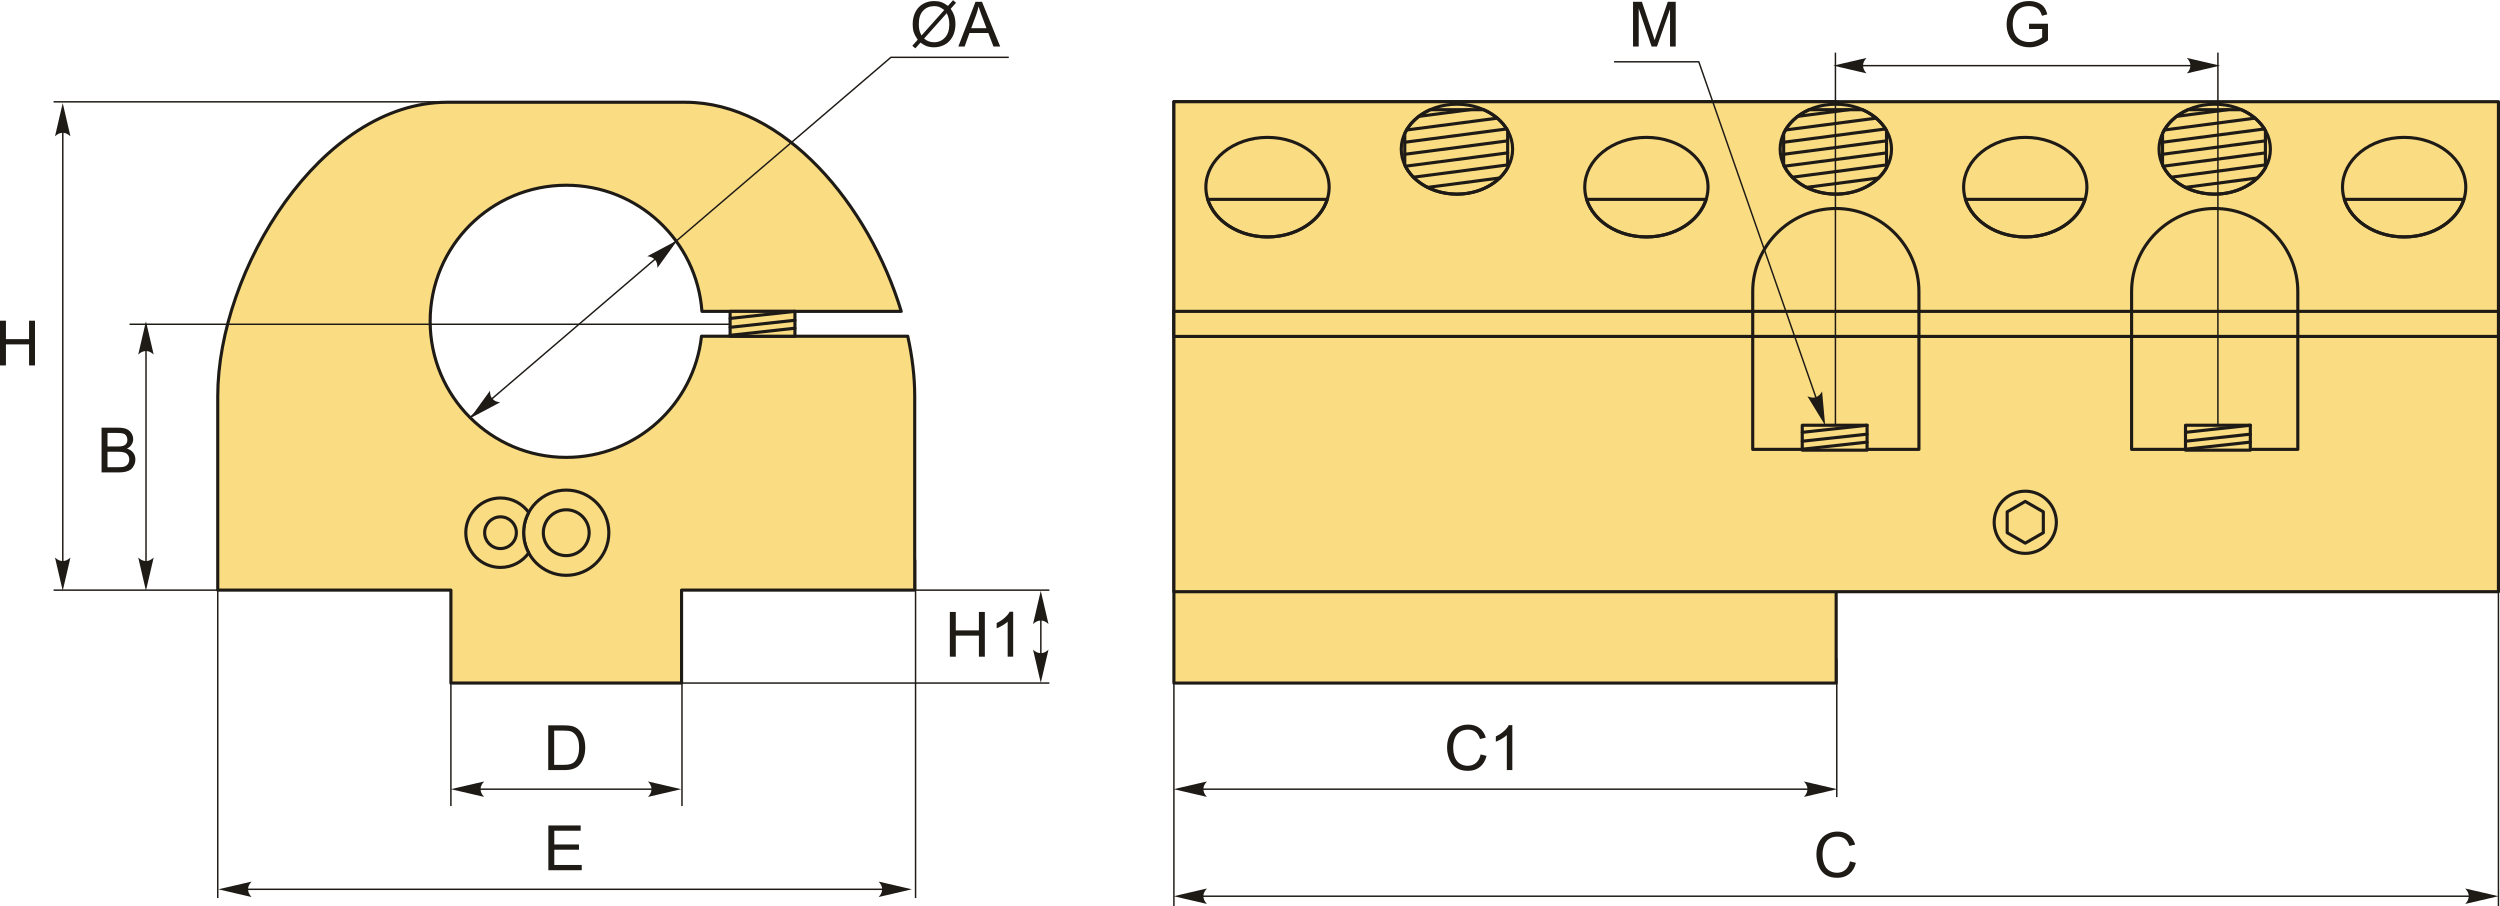<?xml version="1.0" encoding="UTF-8"?>
<!DOCTYPE svg PUBLIC "-//W3C//DTD SVG 1.1//EN" "http://www.w3.org/Graphics/SVG/1.1/DTD/svg11.dtd">
<!-- Creator: CorelDRAW 2018 (64-Bit) -->
<svg xmlns="http://www.w3.org/2000/svg" xml:space="preserve" width="4000px" height="1450px" version="1.1" style="shape-rendering:geometricPrecision; text-rendering:geometricPrecision; image-rendering:optimizeQuality; fill-rule:evenodd; clip-rule:evenodd"
viewBox="0 0 4002.5 1450.31"
 xmlns:xlink="http://www.w3.org/1999/xlink">
 <defs>
  <style type="text/css">
   <![CDATA[
    .str1 {stroke:#1E1A16;stroke-width:2.36;stroke-miterlimit:22.926}
    .str0 {stroke:#1E1A16;stroke-width:5;stroke-linecap:round;stroke-linejoin:round;stroke-miterlimit:22.926}
    .fil1 {fill:none}
    .fil0 {fill:#FADC82}
    .fil2 {fill:#1E1A16;fill-rule:nonzero}
    .fil3 {fill:#1E1A16;fill-rule:nonzero}
   ]]>
  </style>
 </defs>
 <g id="Layer_x0020_1">
  <g id="_3082720926352">
   <g>
    <path class="fil0 str0" d="M906.54 296.26c114.95,0 209.1,89.04 217.27,201.91l319.07 0c-51.06,-169.03 -187.11,-334.75 -345.84,-334.75l-381 0c-202.08,0 -367.42,268.58 -367.42,470.66l0 310.42 373.27 0 0 148.78 369.29 0 0 -148.78 363 0 10.28 0 0 -310.42c0,-30.87 -3.87,-63.29 -11.14,-96.06l-330.24 0c-11.91,109.07 -104.31,193.94 -216.54,193.94 -120.32,0 -217.86,-97.53 -217.86,-217.85 0,-120.32 97.54,-217.85 217.86,-217.85z"/>
    <g>
     <rect class="fil0 str0" x="1168.91" y="498.17" width="103.78" height="39.85"/>
     <line class="fil1 str0" x1="1168.91" y1="509.51" x2="1272.69" y2= "498.17" />
     <line class="fil1 str0" x1="1168.91" y1="523.76" x2="1272.69" y2= "512.43" />
     <line class="fil1 str0" x1="1168.91" y1="536.51" x2="1272.69" y2= "525.17" />
    </g>
    <circle class="fil0 str0" cx="906.54" cy="852.56" r="68.24"/>
    <circle class="fil0 str0" cx="906.54" cy="852.56" r="36.69"/>
    <path class="fil0 str0" d="M801.31 796.98c18.6,0 35.07,9.15 45.16,23.19 -5.21,9.64 -8.17,20.67 -8.17,32.39 0,11.73 2.96,22.76 8.17,32.4 -10.09,14.04 -26.56,23.18 -45.16,23.18 -30.7,0 -55.58,-24.88 -55.58,-55.58 0,-30.69 24.88,-55.58 55.58,-55.58z"/>
    <circle class="fil0 str0" cx="801.31" cy="852.56" r="25.39"/>
   </g>
   <g>
    <g>
     <rect class="fil0 str0" x="1879.41" y="162.48" width="1060.29" height="930.81"/>
     <rect class="fil0 str0" x="1879.41" y="162.48" width="2120.59" height="784.56"/>
     <polygon class="fil0 str0" points="4000,538.36 4000,498.17 1879.41,498.17 1879.41,538.36 "/>
     <g>
      <ellipse class="fil1 str0" cx="2029.27" cy="299.35" rx="98.67" ry="79.7"/>
      <path class="fil1 str0" d="M2124.94 318.92c-10.8,34.55 -49.54,60.12 -95.67,60.12 -46.13,0 -84.87,-25.57 -95.67,-60.12l191.34 0z"/>
     </g>
     <g>
      <ellipse class="fil1 str0" cx="2635.86" cy="299.35" rx="98.67" ry="79.7"/>
      <path class="fil1 str0" d="M2731.52 318.92c-10.8,34.55 -49.53,60.12 -95.66,60.12 -46.14,0 -84.87,-25.57 -95.67,-60.12l191.33 0z"/>
     </g>
     <g>
      <ellipse class="fil1 str0" cx="3242.44" cy="299.35" rx="98.67" ry="79.7"/>
      <path class="fil1 str0" d="M3338.11 318.92c-10.8,34.55 -49.53,60.12 -95.67,60.12 -46.13,0 -84.86,-25.57 -95.67,-60.12l191.34 0z"/>
     </g>
     <g>
      <ellipse class="fil1 str0" cx="3849.03" cy="299.35" rx="98.67" ry="79.7"/>
      <path class="fil1 str0" d="M3944.7 318.92c-10.8,34.55 -49.54,60.12 -95.67,60.12 -46.13,0 -84.86,-25.57 -95.67,-60.12l191.34 0z"/>
     </g>
     <g>
      <ellipse class="fil1 str0" cx="2332.56" cy="238.52" rx="89.15" ry="72.01"/>
      <g>
       <path class="fil1 str0" d="M2375.28 175.31c16.88,7.46 30.45,19.2 38.46,33.41l0 59.6c-14.03,24.9 -45.1,42.21 -81.18,42.21 -38.25,0 -70.88,-19.47 -83.53,-46.8l0 -50.41c7.54,-16.28 22.15,-29.76 40.81,-38.01l85.44 0z"/>
       <path class="fil1 str0" d="M2271.58 186.01l81.95 -10.7m-101.63 32.52l145.23 -18.96m-148.1 38.59l163.18 -21.3m-163.18 40.55l164.71 -21.5m-163.69 40.62l163.69 -21.37m-150.88 38.95l150.88 -19.7m-128.2 35.99l115.5 -15.08"/>
      </g>
     </g>
     <g>
      <ellipse class="fil1 str0" cx="2939.15" cy="238.52" rx="89.15" ry="72.01"/>
      <g>
       <path class="fil1 str0" d="M2981.87 175.31c16.88,7.46 30.45,19.2 38.46,33.41l0 59.6c-14.03,24.9 -45.1,42.21 -81.18,42.21 -38.26,0 -70.88,-19.47 -83.53,-46.8l0 -50.41c7.53,-16.28 22.14,-29.76 40.81,-38.01l85.44 0z"/>
       <path class="fil1 str0" d="M2878.16 186.01l81.95 -10.7m-101.62 32.52l145.22 -18.96m-148.09 38.59l163.18 -21.3m-163.18 40.55l164.71 -21.5m-163.69 40.62l163.69 -21.37m-150.89 38.95l150.89 -19.7m-128.21 35.99l115.51 -15.08"/>
      </g>
     </g>
     <g>
      <ellipse class="fil1 str0" cx="3545.74" cy="238.52" rx="89.15" ry="72.01"/>
      <g>
       <path class="fil1 str0" d="M3588.45 175.31c16.89,7.46 30.45,19.2 38.46,33.41l0 59.6c-14.03,24.9 -45.1,42.21 -81.17,42.21 -38.26,0 -70.89,-19.47 -83.53,-46.8l0 -50.41c7.53,-16.28 22.14,-29.76 40.81,-38.01l85.43 0z"/>
       <path class="fil1 str0" d="M3484.75 186.01l81.95 -10.7m-101.63 32.52l145.23 -18.96m-148.09 38.59l163.18 -21.3m-163.18 40.55l164.7 -21.5m-163.68 40.62l163.68 -21.37m-150.88 38.95l150.88 -19.7m-128.2 35.99l115.51 -15.08"/>
      </g>
     </g>
     <path class="fil1 str0" d="M2806.1 719.11l266.1 0 0 -252.53c0,-73.18 -59.87,-133.05 -133.05,-133.05l0 0c-73.18,0 -133.05,59.87 -133.05,133.05l0 252.53z"/>
     <path class="fil1 str0" d="M3412.68 719.11l266.11 0 0 -252.53c0,-73.18 -59.87,-133.05 -133.05,-133.05l0 0c-73.18,0 -133.06,59.87 -133.06,133.05l0 252.53z"/>
     <circle class="fil1 str0" cx="3242.44" cy="835.87" r="49.78"/>
     <polygon class="fil1 str0" points="3242.44,802.48 3256.9,810.83 3271.36,819.18 3271.36,835.87 3271.36,852.57 3256.9,860.92 3242.44,869.27 3227.98,860.92 3213.52,852.57 3213.52,835.87 3213.52,819.18 3227.98,810.83 "/>
    </g>
    <g>
     <rect class="fil0 str0" x="2885.41" y="680.53" width="103.78" height="39.85"/>
     <line class="fil1 str0" x1="2885.41" y1="691.87" x2="2989.19" y2= "680.53" />
     <line class="fil1 str0" x1="2885.41" y1="706.12" x2="2989.19" y2= "694.79" />
     <line class="fil1 str0" x1="2885.41" y1="718.87" x2="2989.19" y2= "707.53" />
    </g>
    <g>
     <rect class="fil0 str0" x="3498.98" y="680.53" width="103.78" height="39.85"/>
     <line class="fil1 str0" x1="3498.98" y1="691.87" x2="3602.75" y2= "680.53" />
     <line class="fil1 str0" x1="3498.98" y1="706.12" x2="3602.75" y2= "694.79" />
     <line class="fil1 str0" x1="3498.98" y1="718.87" x2="3602.75" y2= "707.53" />
    </g>
   </g>
   <path class="fil2" d="M2370.5 1207.49l9.5 2.4c-1.98,7.79 -5.55,13.71 -10.71,17.79 -5.15,4.09 -11.45,6.14 -18.91,6.14 -7.7,0 -13.97,-1.57 -18.81,-4.72 -4.83,-3.13 -8.5,-7.69 -11.02,-13.64 -2.52,-5.97 -3.78,-12.35 -3.78,-19.19 0,-7.46 1.41,-13.96 4.27,-19.51 2.85,-5.55 6.9,-9.77 12.15,-12.66 5.25,-2.88 11.04,-4.32 17.34,-4.32 7.17,0 13.19,1.82 18.06,5.47 4.89,3.65 8.29,8.77 10.21,15.38l-9.31 2.2c-1.65,-5.21 -4.06,-9.01 -7.22,-11.37 -3.15,-2.39 -7.12,-3.57 -11.9,-3.57 -5.49,0 -10.09,1.31 -13.78,3.95 -3.68,2.63 -6.28,6.19 -7.77,10.62 -1.5,4.45 -2.25,9.04 -2.25,13.76 0,6.09 0.89,11.4 2.65,15.94 1.77,4.55 4.52,7.94 8.26,10.19 3.73,2.25 7.77,3.37 12.12,3.37 5.3,0 9.77,-1.54 13.44,-4.59 3.67,-3.07 6.15,-7.6 7.46,-13.64z"/>
   <path id="1" class="fil2" d="M2421.24 1232.62l-8.81 0 0 -56.06c-2.11,2.03 -4.9,4.05 -8.33,6.07 -3.44,2.02 -6.54,3.53 -9.28,4.53l0 -8.5c4.92,-2.3 9.23,-5.1 12.91,-8.41 3.69,-3.28 6.3,-6.47 7.84,-9.57l5.67 0 0 71.94z"/>
   <line class="fil1 str1" x1="1879.41" y1="1067.12" x2="1879.41" y2= "1450.31" />
   <line class="fil1 str1" x1="2940.66" y1="1054.12" x2="2940.66" y2= "1275.9" />
   <line class="fil1 str1" x1="1892.08" y1="1263.18" x2="2927.06" y2= "1263.18" />
   <path id="стрелка.cdr" class="fil3" d="M1879.08 1263.18l53.18 -12.37c-3.48,3.82 -5.81,8.06 -5.64,12.35 0.2,4.57 1.66,8.01 5.64,12.38l-53.18 -12.36z"/>
   <path id="стрелка.cdr_0" class="fil3" d="M2941.26 1263.18l-53.18 -12.37c3.48,3.82 5.81,8.06 5.63,12.35 -0.19,4.57 -1.65,8.01 -5.63,12.38l53.18 -12.36z"/>
   <path class="fil2" d="M2961.82 1378.74l9.5 2.4c-1.98,7.79 -5.55,13.71 -10.7,17.79 -5.16,4.09 -11.46,6.14 -18.91,6.14 -7.71,0 -13.98,-1.57 -18.81,-4.72 -4.84,-3.13 -8.51,-7.69 -11.03,-13.64 -2.51,-5.97 -3.78,-12.36 -3.78,-19.19 0,-7.46 1.42,-13.96 4.27,-19.51 2.85,-5.56 6.9,-9.78 12.15,-12.66 5.26,-2.88 11.04,-4.32 17.35,-4.32 7.17,0 13.19,1.82 18.06,5.47 4.88,3.65 8.28,8.77 10.2,15.38l-9.3 2.2c-1.65,-5.21 -4.07,-9.01 -7.22,-11.38 -3.16,-2.38 -7.13,-3.56 -11.91,-3.56 -5.49,0 -10.09,1.31 -13.77,3.95 -3.69,2.63 -6.29,6.18 -7.78,10.62 -1.5,4.45 -2.25,9.04 -2.25,13.76 0,6.08 0.89,11.4 2.65,15.94 1.77,4.55 4.52,7.94 8.26,10.19 3.73,2.25 7.77,3.37 12.12,3.37 5.31,0 9.77,-1.54 13.44,-4.59 3.67,-3.07 6.16,-7.6 7.46,-13.64z"/>
   <line class="fil1 str1" x1="1892.08" y1="1434.54" x2="3964.07" y2= "1434.54" />
   <path id="стрелка.cdr_1" class="fil3" d="M1879.08 1434.54l53.18 -12.37c-3.48,3.83 -5.81,8.06 -5.64,12.35 0.2,4.57 1.66,8.02 5.64,12.38l-53.18 -12.36z"/>
   <path id="стрелка.cdr_2" class="fil3" d="M4000 1434.54l-53.18 -12.37c3.48,3.83 5.81,8.06 5.63,12.35 -0.19,4.57 -1.65,8.02 -5.63,12.38l53.18 -12.36z"/>
   <line class="fil1 str1" x1="4000" y1="855.45" x2="4000" y2= "1450.31" />
   <line class="fil1 str1" x1="2938.52" y1="83.94" x2="2938.52" y2= "678.8" />
   <line class="fil1 str1" x1="3550.87" y1="83.94" x2="3550.87" y2= "678.8" />
   <path class="fil2" d="M3248.51 46.12l0 -8.4 30.32 0 0 26.55c-4.66,3.7 -9.46,6.5 -14.41,8.37 -4.95,1.87 -10.04,2.8 -15.24,2.8 -7.04,0 -13.43,-1.5 -19.18,-4.52 -5.74,-3 -10.09,-7.37 -13.01,-13.06 -2.93,-5.7 -4.4,-12.07 -4.4,-19.09 0,-6.97 1.45,-13.47 4.37,-19.53 2.92,-6.03 7.1,-10.52 12.57,-13.44 5.47,-2.93 11.78,-4.4 18.91,-4.4 5.17,0 9.86,0.83 14.04,2.52 4.19,1.68 7.47,4.02 9.84,7 2.39,3 4.19,6.92 5.42,11.74l-8.55 2.34c-1.09,-3.64 -2.42,-6.51 -4,-8.61 -1.61,-2.08 -3.87,-3.75 -6.84,-5 -2.95,-1.25 -6.24,-1.89 -9.86,-1.89 -4.32,0 -8.05,0.67 -11.22,1.99 -3.15,1.32 -5.69,3.05 -7.64,5.22 -1.93,2.15 -3.43,4.52 -4.5,7.09 -1.82,4.45 -2.73,9.25 -2.73,14.44 0,6.4 1.1,11.75 3.28,16.07 2.2,4.3 5.4,7.51 9.59,9.59 4.2,2.08 8.65,3.14 13.37,3.14 4.11,0 8.11,-0.8 12.01,-2.39 3.9,-1.6 6.85,-3.28 8.87,-5.1l0 -13.43 -21.01 0z"/>
   <line class="fil1 str1" x1="2948.18" y1="104.8" x2="3537.69" y2= "104.8" />
   <path id="стрелка.cdr_3" class="fil3" d="M2935.19 104.8l53.17 -12.37c-3.47,3.82 -5.8,8.06 -5.63,12.35 0.2,4.57 1.65,8.01 5.63,12.38l-53.17 -12.36z"/>
   <path id="стрелка.cdr_4" class="fil3" d="M3554.35 104.8l-53.18 -12.37c3.48,3.82 5.81,8.06 5.63,12.35 -0.19,4.57 -1.65,8.01 -5.63,12.38l53.18 -12.36z"/>
   <path class="fil2" d="M2614.48 74.24l0 -71.64 14.21 0 16.94 50.71c1.57,4.72 2.7,8.26 3.42,10.61 0.81,-2.6 2.1,-6.44 3.83,-11.49l17.24 -49.83 12.7 0 0 71.64 -9.11 0 0 -59.93 -20.91 59.93 -8.54 0 -20.68 -61.03 0 61.03 -9.1 0z"/>
   <polyline class="fil1 str1" points="2584.15,98.61 2719.77,98.61 2917.65,665.57 "/>
   <path id="стрелка.cdr_5" class="fil3" d="M2922.1 680.73l-28.42 -46.61c4.72,2.1 9.47,2.98 13.49,1.47 4.28,-1.62 7.09,-4.08 9.99,-9.23l4.94 54.37z"/>
   <polyline class="fil1 str1" points="752.49,668.15 1426.35,91.46 1615.06,91.46 "/>
   <path class="fil2" d="M1517.65 9.15l8.19 -9.15 4.82 4.1 -8.59 9.62c2.78,4.17 4.65,7.81 5.63,10.94 1.29,4.11 1.94,8.71 1.94,13.78 0,7.33 -1.49,13.87 -4.44,19.61 -2.96,5.73 -7.12,10.05 -12.47,12.99 -5.35,2.93 -11.04,4.4 -17.06,4.4 -4.48,0 -8.55,-0.63 -12.19,-1.9 -2.8,-0.98 -6.07,-2.87 -9.82,-5.64l-8.24 9.24 -4.82 -4.12 8.62 -9.65c-3.2,-4.86 -5.33,-8.99 -6.4,-12.43 -1.08,-3.43 -1.62,-7.57 -1.62,-12.39 0,-7.35 1.47,-13.9 4.41,-19.64 2.93,-5.75 7.03,-10.11 12.33,-13.07 5.29,-2.96 11.18,-4.44 17.66,-4.44 4.37,0 8.19,0.58 11.46,1.74 3.29,1.15 6.8,3.15 10.59,6.01zm-5.92 6.62c-3.09,-2.41 -5.75,-4.06 -8.05,-4.95 -2.29,-0.88 -4.97,-1.32 -8.06,-1.32 -7.12,0 -13.01,2.42 -17.64,7.26 -4.65,4.83 -6.97,12.06 -6.97,21.66 0,3.77 0.35,7.14 1.07,10.06 0.51,2.18 1.6,4.87 3.25,8.05l36.4 -40.76zm4 5.04l-36.27 40.61c2.52,2.05 4.84,3.48 6.94,4.3 2.77,1.08 5.75,1.62 8.97,1.62 7.09,0 12.92,-2.51 17.54,-7.52 4.62,-5.02 6.92,-12.06 6.92,-21.1 0,-6.79 -1.36,-12.74 -4.1,-17.91z"/>
   <path id="1" class="fil2" d="M1534.27 74.24l27.49 -71.64 10.42 0 29.16 71.64 -10.79 0 -8.28 -21.71 -30.17 0 -7.77 21.71 -10.06 0zm20.62 -29.42l24.41 0 -7.47 -19.86c-2.25,-6.03 -3.95,-11.02 -5.14,-14.95 -0.98,4.66 -2.3,9.25 -3.95,13.79l-7.85 21.02z"/>
   <path id="стрелка.cdr_6" class="fil3" d="M752.5 669.41l32.01 -44.24c-0.12,5.17 0.91,9.89 3.85,13.01 3.15,3.32 6.51,4.96 12.38,5.65l-48.24 25.58z"/>
   <path id="стрелка.cdr_7" class="fil3" d="M1084.52 384.36l-32 44.23c0.12,-5.16 -0.91,-9.89 -3.86,-13.01 -3.14,-3.32 -6.5,-4.96 -12.37,-5.65l48.23 -25.57z"/>
   <polygon class="fil2" points="1520.7,1051.07 1520.7,979.43 1530.21,979.43 1530.21,1008.95 1567.22,1008.95 1567.22,979.43 1576.73,979.43 1576.73,1051.07 1567.22,1051.07 1567.22,1017.35 1530.21,1017.35 1530.21,1051.07 "/>
   <path id="1" class="fil2" d="M1622.07 1051.07l-8.8 0 0 -56.06c-2.12,2.03 -4.91,4.05 -8.34,6.07 -3.44,2.01 -6.54,3.53 -9.27,4.53l0 -8.5c4.92,-2.3 9.22,-5.1 12.9,-8.41 3.69,-3.28 6.31,-6.47 7.84,-9.57l5.67 0 0 71.94z"/>
   <line class="fil1 str1" x1="1075.54" y1="1093.28" x2="1680.04" y2= "1093.28" />
   <line class="fil1 str1" x1="1187.74" y1="944.5" x2="1680.04" y2= "944.5" />
   <line class="fil1 str1" x1="1666.38" y1="955.27" x2="1666.38" y2= "1081.93" />
   <path id="стрелка.cdr_8" class="fil3" d="M1666.27 945.61l12.37 53.18c-3.83,-3.48 -8.06,-5.81 -12.35,-5.63 -4.57,0.19 -8.02,1.65 -12.38,5.63l12.36 -53.18z"/>
   <path id="стрелка.cdr_9" class="fil3" d="M1666.27 1092.97l12.37 -53.18c-3.83,3.48 -8.06,5.81 -12.35,5.63 -4.57,-0.19 -8.02,-1.65 -12.38,-5.63l12.36 53.18z"/>
   <path class="fil2" d="M877.72 1232.62l0 -71.64 24.68 0c5.57,0 9.82,0.34 12.76,1.02 4.1,0.95 7.6,2.67 10.5,5.14 3.79,3.2 6.6,7.27 8.47,12.24 1.89,4.97 2.82,10.65 2.82,17.04 0,5.43 -0.63,10.25 -1.9,14.46 -1.27,4.2 -2.9,7.68 -4.89,10.44 -2,2.75 -4.17,4.91 -6.53,6.48 -2.35,1.59 -5.21,2.79 -8.54,3.6 -3.35,0.82 -7.19,1.22 -11.52,1.22l-25.85 0zm9.5 -8.4l15.28 0c4.72,0 8.42,-0.44 11.11,-1.32 2.68,-0.89 4.81,-2.12 6.41,-3.72 2.24,-2.25 3.99,-5.29 5.24,-9.09 1.25,-3.8 1.89,-8.4 1.89,-13.82 0,-7.51 -1.24,-13.28 -3.69,-17.31 -2.45,-4.04 -5.44,-6.74 -8.95,-8.11 -2.54,-0.98 -6.63,-1.46 -12.26,-1.46l-15.03 0 0 54.83z"/>
   <line class="fil1 str1" x1="748.45" y1="1263.18" x2="1073.13" y2= "1263.18" />
   <path id="стрелка.cdr_10" class="fil3" d="M721.86 1263.18l53.18 -12.37c-3.48,3.82 -5.8,8.06 -5.63,12.35 0.19,4.57 1.65,8.01 5.63,12.38l-53.18 -12.36z"/>
   <path id="стрелка.cdr_11" class="fil3" d="M1090.6 1263.18l-53.17 -12.37c3.47,3.82 5.8,8.06 5.63,12.35 -0.2,4.57 -1.65,8.01 -5.63,12.38l53.17 -12.36z"/>
   <line class="fil1 str1" x1="721.89" y1="1075.78" x2="721.89" y2= "1290.19" />
   <line class="fil1 str1" x1="1091.85" y1="1075.78" x2="1091.85" y2= "1290.19" />
   <polygon class="fil2" points="877.92,1392.92 877.92,1321.28 929.65,1321.28 929.65,1329.69 887.42,1329.69 887.42,1351.7 926.95,1351.7 926.95,1360.1 887.42,1360.1 887.42,1384.52 931.35,1384.52 931.35,1392.92 "/>
   <line class="fil1 str1" x1="391.56" y1="1423.48" x2="1430.02" y2= "1423.48" />
   <path id="стрелка.cdr_12" class="fil3" d="M349.59 1423.48l53.18 -12.37c-3.48,3.82 -5.81,8.06 -5.63,12.35 0.19,4.57 1.65,8.01 5.63,12.38l-53.18 -12.36z"/>
   <path id="стрелка.cdr_13" class="fil3" d="M1459.85 1423.48l-53.17 -12.37c3.47,3.82 5.8,8.06 5.63,12.35 -0.2,4.57 -1.65,8.01 -5.63,12.38l53.17 -12.36z"/>
   <line class="fil1 str1" x1="348.62" y1="895.81" x2="348.62" y2= "1437.48" />
   <line class="fil1 str1" x1="1465.8" y1="895.81" x2="1465.8" y2= "1437.48" />
   <path class="fil2" d="M162.6 756.07l0 -71.64 26.88 0c5.47,0 9.86,0.71 13.18,2.17 3.3,1.45 5.88,3.68 7.75,6.7 1.88,3 2.82,6.15 2.82,9.45 0,3.06 -0.83,5.94 -2.49,8.64 -1.65,2.7 -4.15,4.89 -7.5,6.56 4.34,1.26 7.67,3.43 9.99,6.5 2.33,3.05 3.5,6.67 3.5,10.84 0,3.37 -0.72,6.48 -2.13,9.37 -1.42,2.88 -3.17,5.1 -5.26,6.67 -2.08,1.55 -4.7,2.73 -7.83,3.53 -3.16,0.8 -7.01,1.21 -11.58,1.21l-27.33 0zm9.51 -41.53l15.49 0c4.2,0 7.22,-0.28 9.04,-0.83 2.41,-0.72 4.23,-1.92 5.45,-3.59 1.22,-1.66 1.83,-3.75 1.83,-6.27 0,-2.38 -0.56,-4.48 -1.71,-6.28 -1.14,-1.82 -2.77,-3.07 -4.89,-3.74 -2.12,-0.66 -5.75,-1 -10.89,-1l-14.32 0 0 21.71zm0 33.12l17.84 0c3.07,0 5.22,-0.12 6.47,-0.35 2.17,-0.38 4,-1.03 5.47,-1.95 1.47,-0.92 2.67,-2.25 3.62,-4 0.95,-1.75 1.41,-3.77 1.41,-6.06 0,-2.68 -0.68,-5 -2.06,-6.98 -1.37,-1.99 -3.27,-3.37 -5.71,-4.17 -2.41,-0.8 -5.92,-1.2 -10.47,-1.2l-16.57 0 0 24.71z"/>
   <line class="fil1 str1" x1="233.77" y1="521.3" x2="233.77" y2= "934.46" />
   <path id="стрелка.cdr_14" class="fil3" d="M233.66 514.14l12.37 53.18c-3.82,-3.48 -8.06,-5.8 -12.35,-5.63 -4.57,0.19 -8.02,1.65 -12.38,5.63l12.36 -53.18z"/>
   <path id="стрелка.cdr_15" class="fil3" d="M233.66 945.5l12.37 -53.18c-3.82,3.48 -8.06,5.81 -12.35,5.64 -4.57,-0.2 -8.02,-1.66 -12.38,-5.64l12.36 53.18z"/>
   <line class="fil1 str1" x1="421.27" y1="944.5" x2="85.78" y2= "944.5" />
   <line class="fil1 str1" x1="1168.91" y1="518.85" x2="207.44" y2= "518.85" />
   <polygon class="fil2" points="0,584.77 0,513.14 9.5,513.14 9.5,542.65 46.52,542.65 46.52,513.14 56.03,513.14 56.03,584.77 46.52,584.77 46.52,551.06 9.5,551.06 9.5,584.77 "/>
   <line class="fil1 str1" x1="100.52" y1="185.81" x2="100.52" y2= "934.46" />
   <path id="стрелка.cdr_16" class="fil3" d="M100.41 164.75l12.37 53.18c-3.82,-3.48 -8.06,-5.8 -12.35,-5.63 -4.57,0.19 -8.01,1.65 -12.38,5.63l12.36 -53.18z"/>
   <path id="стрелка.cdr_17" class="fil3" d="M100.41 945.5l12.37 -53.18c-3.82,3.48 -8.06,5.81 -12.35,5.64 -4.57,-0.2 -8.01,-1.66 -12.38,-5.64l12.36 53.18z"/>
   <line class="fil1 str1" x1="758.6" y1="162.74" x2="85.78" y2= "162.74" />
  </g>
 </g>
</svg>
